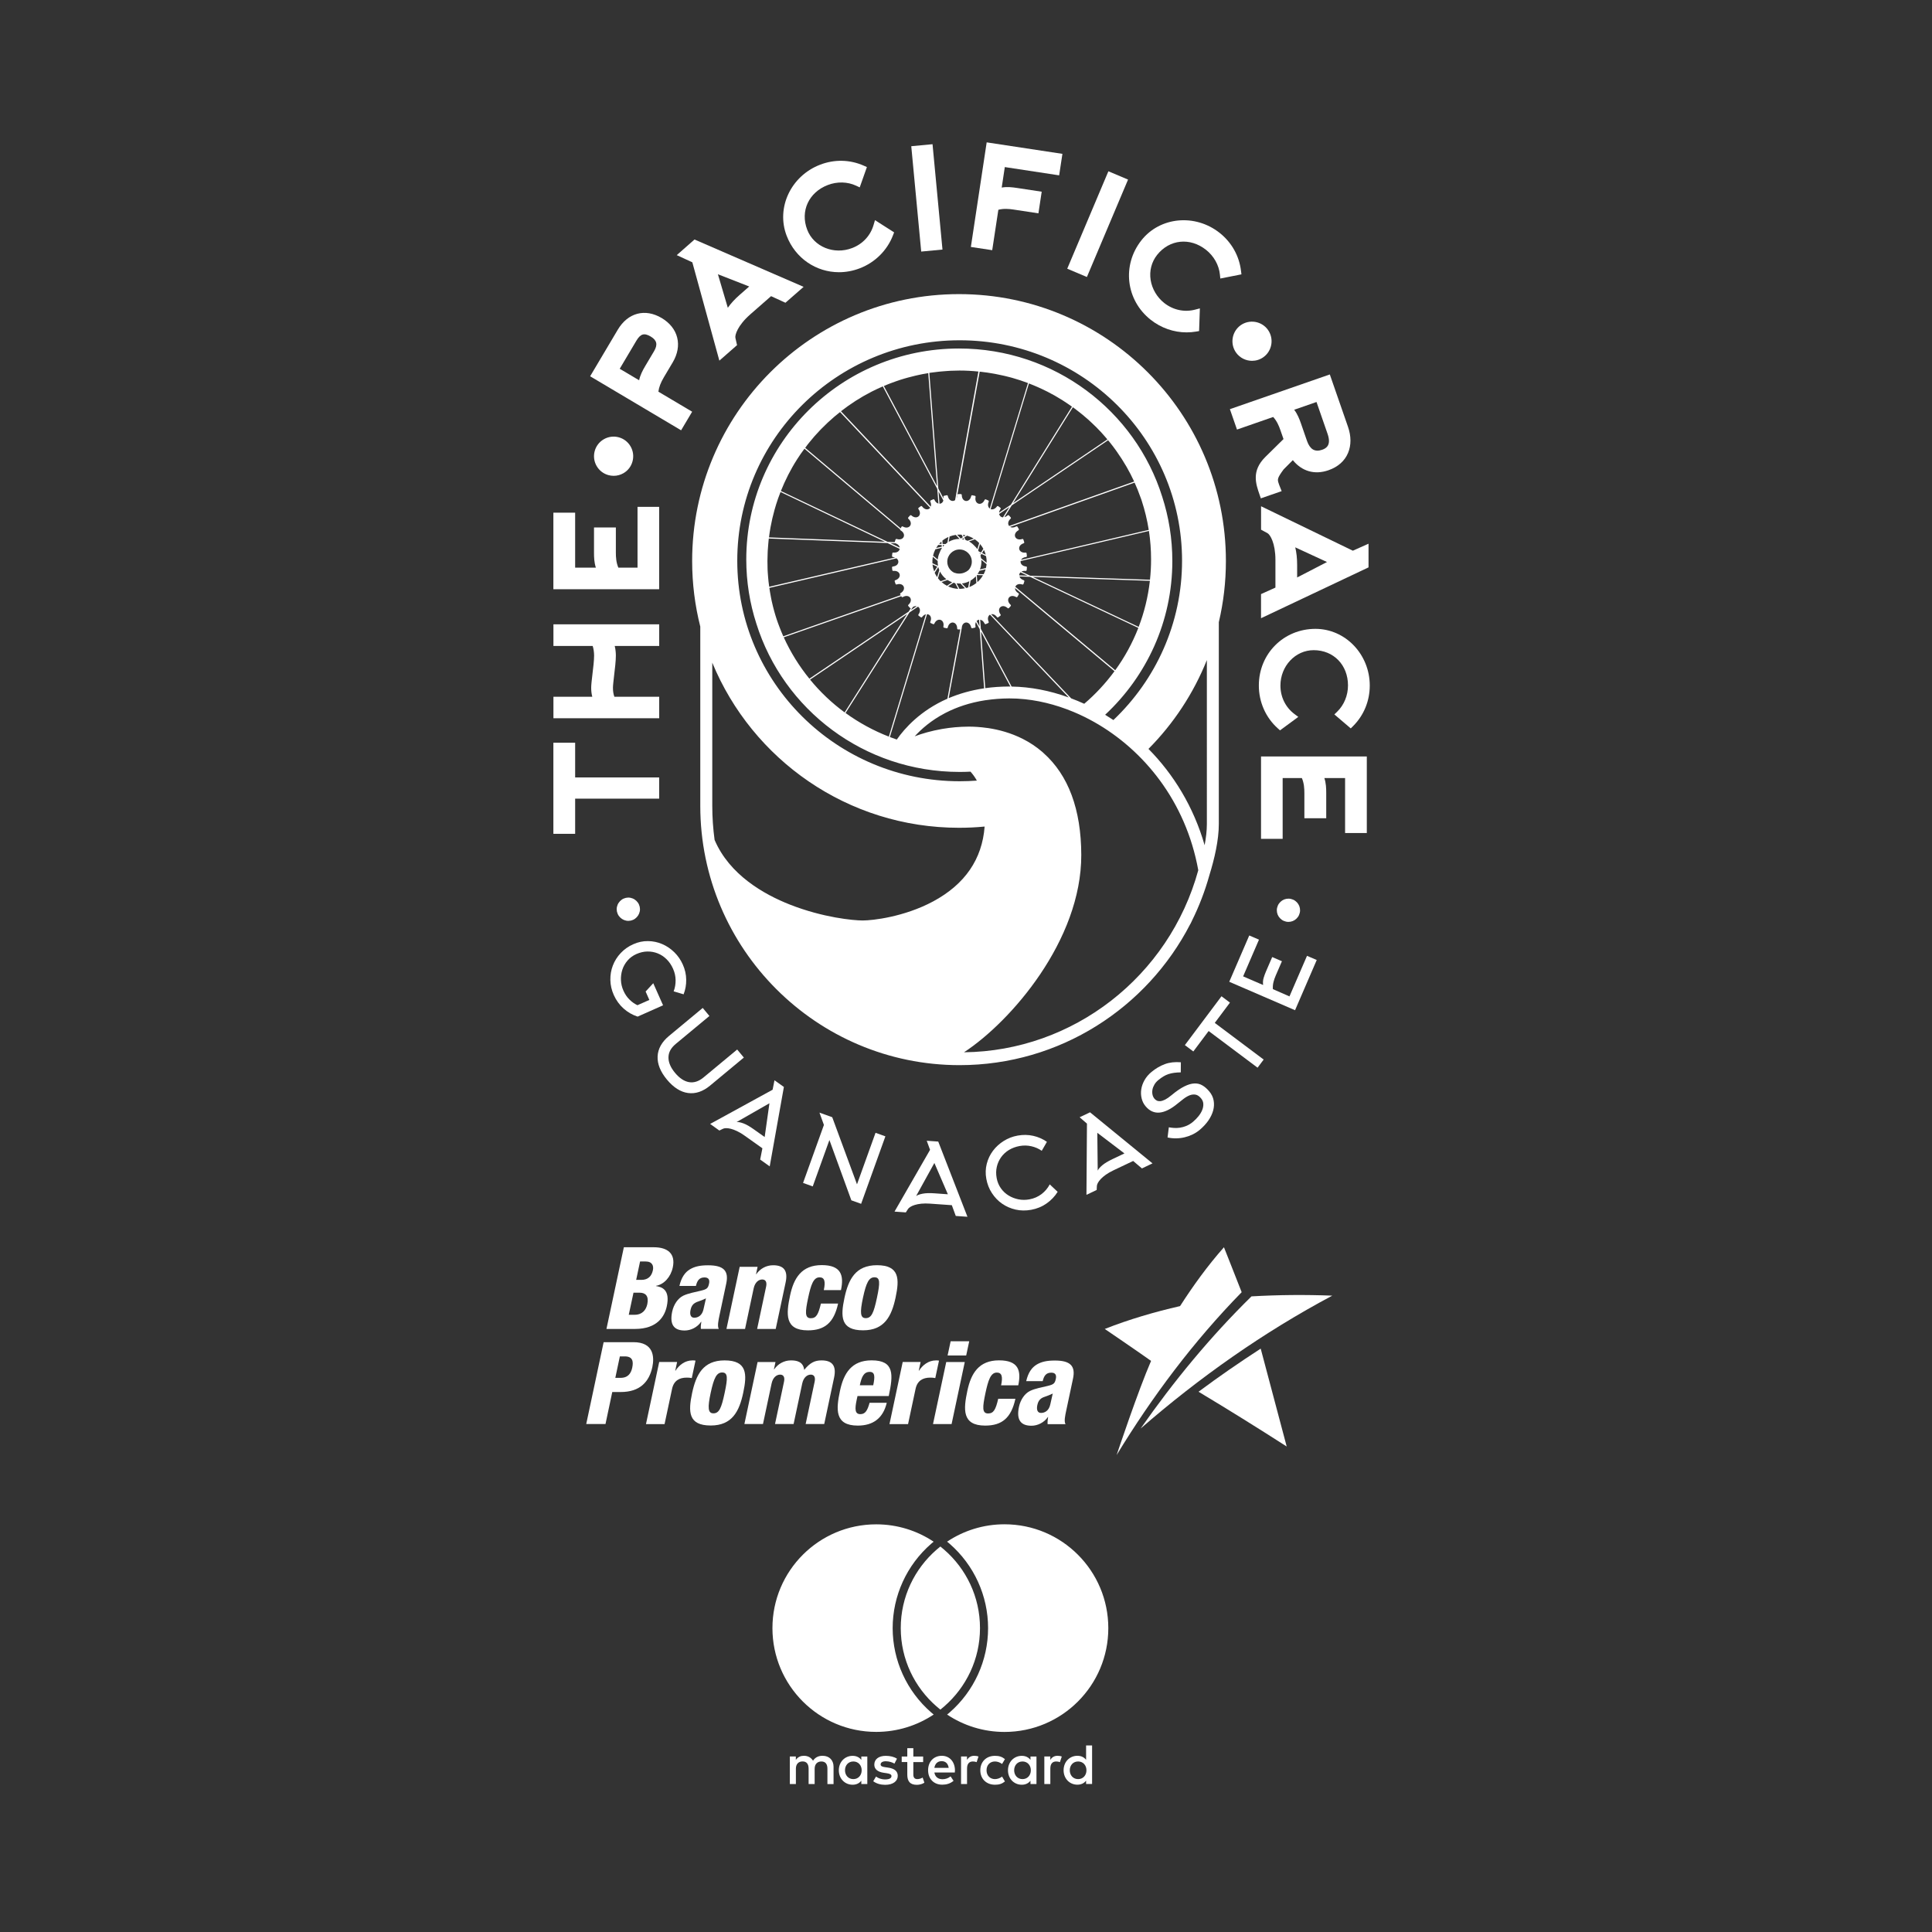 <?xml version="1.0" encoding="utf-8"?>
<!-- Generator: Adobe Illustrator 24.2.3, SVG Export Plug-In . SVG Version: 6.00 Build 0)  -->
<svg version="1.1" id="Layer_1" xmlns="http://www.w3.org/2000/svg" xmlns:xlink="http://www.w3.org/1999/xlink" x="0px" y="0px"
	 viewBox="0 0 425.2 425.2" style="enable-background:new 0 0 425.2 425.2;" xml:space="preserve">
<rect x="0" y="0" width="425.2" height="425.2" fill="#333333" stroke="none"/>
<style type="text/css">
	.st0{fill:#FFFFFF;}
</style>
<g>
	<polygon class="st0" points="126.58,163.46 121.79,163.46 121.79,183.51 126.58,183.51 126.58,175.77 145.07,175.77 145.07,171.1 
		126.58,171.1 	"/>
	<path class="st0" d="M121.79,142.16h8.65c0.2,0.63,0.31,1.39,0.31,2.14c0,1.05-0.19,2.69-0.37,4.14c-0.15,1.24-0.27,2.31-0.27,2.93
		c0,0.71,0.08,1.37,0.24,1.97h-8.55v4.73h23.28v-4.73h-9.87c-0.21-0.57-0.31-1.22-0.31-1.97c0-0.52,0.13-1.6,0.26-2.74
		c0.18-1.49,0.38-3.18,0.38-4.33c0-0.48-0.04-1.28-0.25-2.14h9.79v-4.76h-23.28V142.16z"/>
	<path class="st0" d="M140.32,124.93h-4.23c-0.48-1.12-0.55-2.29-0.55-3.31v-5.53h-4.81v5.53c0,1.07,0.04,2.18,0.41,3.31h-4.56
		v-12.1h-4.79v16.85h23.28v-18.13h-4.76V124.93z"/>
	<path class="st0" d="M135.06,104.72c0.74,0,1.48-0.19,2.14-0.57c1-0.57,1.71-1.5,2.01-2.62c0.62-2.3-0.74-4.67-3.04-5.29
		c-2.29-0.62-4.67,0.74-5.29,3.04c-0.62,2.3,0.74,4.67,3.04,5.29C134.29,104.67,134.68,104.72,135.06,104.72z"/>
	<path class="st0" d="M146.1,83.04l1.96-3.3c1.07-1.81,1.41-3.68,0.98-5.43c-0.43-1.75-1.62-3.25-3.42-4.32
		c-3.65-2.17-7.44-1.16-9.65,2.56l-6.09,10.26l20.02,11.89l2.43-4.09l-7.43-4.41C145.02,85.23,145.41,84.21,146.1,83.04z
		 M136.39,81.16l3.66-6.17c0.91-1.53,1.73-1.77,3.15-0.93c1.38,0.82,1.6,1.79,0.74,3.24l-1.96,3.3c-0.55,0.93-1.08,1.94-1.32,3.09
		L136.39,81.16z"/>
	<path class="st0" d="M148.94,56.15l3.43,1.58l5.95,21.64l3.89-3.41l-0.36-1.59c-0.14-0.63,0.48-2.73,3.27-5.18l4.58-4.01l3.16,1.45
		l4-3.5l-24.01-10.42L148.94,56.15z M164.89,63.05l-2.04,1.79c-1.15,1-2.05,1.99-2.67,2.9l-2.18-7.38L164.89,63.05z"/>
	<path class="st0" d="M192.27,49.47c-0.67,2.36-2.39,4.23-4.73,5.12c-4.01,1.54-8.45-0.27-9.89-4.04c-1.57-4.08,0.34-8.22,4.53-9.83
		c2.06-0.79,4.34-0.74,6.24,0.15l0.79,0.37l1.58-4.47l-0.67-0.3c-3.05-1.36-6.47-1.44-9.63-0.22c-6.43,2.47-9.73,9.49-7.36,15.64
		c1.92,5,6.53,8.02,11.52,8.02c1.51,0,3.06-0.28,4.57-0.86c3.39-1.3,6.06-3.97,7.33-7.31l0.23-0.6l-4.21-2.69L192.27,49.47z"/>
	
		<rect x="201.56" y="31.82" transform="matrix(0.996 -0.094 0.094 0.996 -3.191 19.433)" class="st0" width="4.7" height="23.28"/>
	<path class="st0" d="M213.67,54.35l4.7,0.71l1.35-8.89c1.18-0.31,2.35-0.2,3.35-0.05l5.47,0.83l0.72-4.76l-5.47-0.83
		c-1.01-0.15-2.15-0.29-3.33-0.08l0.68-4.51l11.96,1.82l0.72-4.73l-16.67-2.53L213.67,54.35z"/>
	
		<rect x="229.83" y="46.85" transform="matrix(0.389 -0.921 0.921 0.389 102.328 252.584)" class="st0" width="23.28" height="4.7"/>
	<path class="st0" d="M273.13,59.65c-0.39-3.32-2.06-6.3-4.71-8.4c-5.4-4.27-13.12-3.54-17.21,1.63c-4.33,5.48-3.44,13.16,2.04,17.5
		c2.28,1.8,5.07,2.77,7.9,2.77c0.71,0,1.42-0.06,2.12-0.18l0.63-0.11l0.17-4.99l-1.03,0.27c-2.37,0.63-4.86,0.09-6.82-1.46
		c-1.58-1.25-2.66-3.08-2.98-5.03c-0.32-2.01,0.18-3.98,1.42-5.55c2.72-3.43,7.25-3.9,10.77-1.11c1.73,1.37,2.84,3.36,3.05,5.44
		l0.09,0.87l4.65-0.92L273.13,59.65z"/>
	<path class="st0" d="M272.04,77.61c0.84,1.17,2.17,1.8,3.51,1.8c0.87,0,1.75-0.26,2.5-0.8c1.93-1.38,2.38-4.08,1-6.02
		c-1.38-1.93-4.08-2.38-6.02-1C271.11,72.98,270.66,75.67,272.04,77.61z"/>
	<path class="st0" d="M277.23,108.93l0.26,0.75l4.58-1.59l-0.55-1.39l-0.1-0.3c-0.31-0.89-0.33-1.18,1.09-3.1l2.02-2.03
		c2,2.47,4.81,3.28,7.85,2.22c2.08-0.72,3.57-2.04,4.31-3.82c0.7-1.69,0.7-3.67-0.02-5.74l-4-11.52l-21.99,7.64l1.56,4.49l7.97-2.77
		c0.82,0.9,1.27,1.98,1.6,2.94l0.67,1.92l-4.03,3.97C275.4,103.66,276.37,106.46,277.23,108.93z M289.74,88.47l2.44,7.03
		c0.85,2.46-0.27,3.16-1.18,3.48c-0.83,0.29-1.5,0.26-2.06-0.07c-0.53-0.32-0.97-0.96-1.28-1.84l-1.35-3.9
		c-0.34-0.97-0.75-2.03-1.48-2.99L289.74,88.47z"/>
	<path class="st0" d="M277.53,116.57l1.43,0.78c0.57,0.31,1.74,2.16,1.74,5.88v6.09l-3.17,1.43v5.31l23.66-11.19v-5.21l-3.45,1.54
		l-20.2-9.78V116.57z M285.48,127.09v-2.71c0-1.52-0.15-2.85-0.42-3.92l6.99,3.23L285.48,127.09z"/>
	<path class="st0" d="M281.23,160.31l0.48,0.43l4.02-2.96l-0.85-0.64c-1.96-1.47-3.08-3.75-3.08-6.26c0-4.29,3.28-7.79,7.32-7.79
		c4.38,0,7.55,3.26,7.55,7.76c0,2.21-0.87,4.31-2.37,5.77l-0.63,0.61l3.61,3.08l0.52-0.52c2.36-2.36,3.66-5.53,3.66-8.91
		c0-6.88-5.37-12.48-11.96-12.48c-6.98,0-12.45,5.47-12.45,12.45C277.04,154.49,278.56,157.93,281.23,160.31z"/>
	<path class="st0" d="M277.53,184.62h4.76v-13.38h4.23c0.48,1.12,0.55,2.29,0.55,3.31v5.53h4.81v-5.53c0-1.07-0.04-2.18-0.41-3.31
		h4.56v12.1h4.78v-16.85h-23.28V184.62z"/>
</g>
<path class="st0" d="M211.06,64.73c-32.44,0-58.73,26.3-58.73,58.73c0,4.98,0.62,9.82,1.79,14.44v39.46
	c0,31.46,25.6,57.06,57.06,57.06c22.1,0,41.3-12.63,50.78-31.05c0.03-0.05,0.07-0.09,0.09-0.14c0.03-0.06,0.13-0.28,0.29-0.62
	c1.57-3.17,2.85-6.5,3.82-9.97c1.14-3.68,2.08-7.77,2.08-11.27v-4.01v-40.42c1.02-4.33,1.56-8.84,1.56-13.48
	C269.8,91.02,243.5,64.73,211.06,64.73z M211.2,74.89c27.04,0,48.95,21.72,48.95,48.52c0,13.78-5.8,26.22-15.11,35.06
	c-0.6-0.4-1.21-0.79-1.82-1.16c9.1-8.47,14.79-20.5,14.79-33.84c0-4.93-0.78-9.67-2.22-14.13c-5.92-18.91-23.71-32.64-44.73-32.64
	c-25.86,0-46.82,20.78-46.82,46.42c0,4.93,0.78,9.67,2.22,14.13c5.92,18.91,23.71,32.64,44.73,32.64c0.81,0,1.61-0.02,2.4-0.06
	c0.53,0.59,1,1.24,1.4,1.97c-1.25,0.09-2.51,0.14-3.78,0.14c-27.04,0-48.95-21.72-48.95-48.52
	C162.25,96.61,184.17,74.89,211.2,74.89z M170.98,136.43c0-0.01,0-0.01-0.01-0.02c-0.11-0.32-0.21-0.65-0.31-0.98
	c-0.09-0.29-0.17-0.57-0.25-0.86c-0.1-0.36-0.2-0.73-0.29-1.09c-0.1-0.41-0.2-0.83-0.29-1.24c-0.05-0.23-0.1-0.47-0.14-0.7
	c-0.08-0.42-0.16-0.85-0.23-1.28c-0.04-0.25-0.08-0.5-0.12-0.75l0,0c-0.01-0.04-0.01-0.08-0.02-0.12l27.99-6.51
	c0.74,0.55,0.48,1.67-0.81,1.8c-0.11,0.01-0.19,0.11-0.18,0.22l0.06,0.57c0.01,0.11,0.11,0.19,0.22,0.18
	c1.62-0.17,1.98,1.55,0.44,2.05c-0.11,0.03-0.17,0.15-0.13,0.26l0.18,0.54c0.03,0.11,0.15,0.17,0.26,0.13
	c1.55-0.5,2.26,1.1,0.85,1.91c-0.1,0.06-0.13,0.18-0.07,0.28l0.1,0.17l-25.84,9.05c-0.31-0.7-0.6-1.41-0.87-2.13
	c-0.1-0.26-0.2-0.51-0.29-0.77C171.14,136.91,171.06,136.67,170.98,136.43z M224.22,116.43l-0.29-0.5c-0.06-0.1-0.18-0.13-0.28-0.07
	c-0.54,0.31-1.02,0.29-1.35,0.1l27.4-9.74c0.02,0.04,0.04,0.08,0.05,0.11l0,0c0.03,0.07,0.07,0.15,0.1,0.22l0,0
	c0,0.01,0.01,0.02,0.01,0.03c0.17,0.39,0.34,0.77,0.5,1.16c0.03,0.07,0.06,0.14,0.08,0.21c0.26,0.65,0.51,1.31,0.74,1.97
	c0.03,0.09,0.06,0.18,0.09,0.28c0.68,2.07,1.2,4.21,1.55,6.42l-28.11,6.6c0.17-0.31,0.54-0.57,1.11-0.63
	c0.11-0.01,0.19-0.11,0.18-0.22l-0.06-0.57c-0.01-0.11-0.11-0.19-0.22-0.18c-1.62,0.17-1.98-1.55-0.44-2.05
	c0.11-0.03,0.17-0.15,0.13-0.26l-0.18-0.55c-0.03-0.11-0.15-0.17-0.26-0.13c-1.55,0.5-2.26-1.1-0.85-1.91
	C224.24,116.65,224.27,116.53,224.22,116.43z M222.44,113.87l-0.38-0.43c-0.08-0.08-0.2-0.09-0.29-0.02
	c-0.24,0.22-0.49,0.34-0.72,0.4l1.61-2.59l21.21-14.34c0.08,0.09,0.15,0.18,0.23,0.27l0,0c0.04,0.05,0.08,0.11,0.13,0.16
	c0.46,0.57,0.91,1.16,1.34,1.76c0.09,0.12,0.18,0.24,0.26,0.37c0.71,1.01,1.38,2.04,2,3.11c0.05,0.08,0.09,0.16,0.14,0.24
	c0.59,1.03,1.14,2.09,1.64,3.18l-27.51,9.78c-0.33-0.38-0.31-1.04,0.32-1.61C222.5,114.09,222.51,113.96,222.44,113.87z
	 M220.16,111.75l-0.46-0.34c-0.09-0.07-0.22-0.05-0.29,0.05c-0.43,0.59-0.97,0.74-1.38,0.59l8.42-27.66
	c1.32,0.51,2.61,1.08,3.86,1.71c0.06,0.03,0.11,0.06,0.17,0.08c1.12,0.57,2.2,1.18,3.26,1.85c0.13,0.08,0.27,0.17,0.4,0.26
	c0.6,0.39,1.2,0.79,1.78,1.21l-13.45,21.58l-2.59,1.75c0.02-0.25,0.12-0.52,0.32-0.8C220.27,111.94,220.25,111.81,220.16,111.75z
	 M217.49,110.14l-0.52-0.23c-0.1-0.05-0.22,0-0.27,0.1c-0.66,1.49-2.33,0.94-1.99-0.65c0.02-0.11-0.05-0.22-0.16-0.24l-0.56-0.12
	c-0.11-0.02-0.22,0.05-0.24,0.16c-0.34,1.59-2.08,1.41-2.08-0.22c0-0.11-0.09-0.2-0.2-0.2h-0.57c-0.11,0-0.2,0.09-0.2,0.2
	c0,0.29-0.06,0.54-0.15,0.74l5.06-27.88c0.06,0.01,0.12,0.01,0.18,0.01v0c0.5,0.05,1,0.12,1.49,0.19c0.31,0.04,0.62,0.09,0.93,0.15
	c0.27,0.05,0.55,0.09,0.82,0.14c0.56,0.1,1.12,0.22,1.67,0.35c0.2,0.05,0.41,0.09,0.61,0.14c0.37,0.09,0.73,0.19,1.1,0.28
	c0.15,0.04,0.29,0.08,0.44,0.12c1.15,0.33,2.28,0.7,3.39,1.12l-8.41,27.62c-0.36-0.27-0.53-0.82-0.22-1.52
	C217.64,110.3,217.6,110.18,217.49,110.14z M215.58,137.88l-0.64-1.2c0.14-0.16,0.33-0.26,0.53-0.29L215.58,137.88z M211.16,129.6
	l-0.65-1.22c0.22,0.03,0.44,0.05,0.66,0.05c0.07,0,0.13-0.01,0.2-0.01l1,1.05c-0.19,0.04-0.38,0.07-0.57,0.09
	C211.58,129.59,211.37,129.6,211.16,129.6z M204.75,110.4c0.19,0.43,0.2,0.81,0.09,1.1l-19.76-20.99c1.01-0.79,2.06-1.53,3.14-2.23
	c0.03-0.02,0.06-0.04,0.09-0.06c1.09-0.7,2.22-1.35,3.38-1.95c0.08-0.04,0.16-0.08,0.23-0.12c0.78-0.39,1.57-0.76,2.37-1.11
	l11.99,22.56l0.25,3.23c-0.33-0.08-0.66-0.35-0.88-0.84c-0.05-0.1-0.17-0.15-0.27-0.1l-0.52,0.23
	C204.75,110.18,204.7,110.3,204.75,110.4z M197.09,119.57c0.58,0.2,0.88,0.58,0.94,0.95l-2.09-1L197.09,119.57z M197.35,118.62
	c-0.11-0.03-0.22,0.02-0.26,0.13l-0.18,0.54c0,0.01,0,0.02,0,0.03l-1.54-0.06l-23.51-11.2c0.47-1.18,0.99-2.33,1.56-3.45
	c0,0,0,0,0-0.01c0.61-1.19,1.27-2.36,1.99-3.48c0.01-0.02,0.02-0.03,0.03-0.05c0.51-0.8,1.05-1.57,1.61-2.32l21.05,17.75
	c-0.01,0.08,0.01,0.17,0.08,0.21C199.61,117.52,198.9,119.12,197.35,118.62z M194.77,119.24l-25.53-0.97
	c0.09-0.72,0.2-1.43,0.32-2.13c0.02-0.09,0.03-0.17,0.05-0.26c0.22-1.21,0.5-2.41,0.83-3.59c0.03-0.1,0.06-0.19,0.08-0.29
	c0.21-0.73,0.43-1.45,0.68-2.16c0.02-0.05,0.03-0.1,0.05-0.15c0.17-0.48,0.34-0.95,0.53-1.41L194.77,119.24z M200.92,133.58
	c0.29-0.17,0.58-0.21,0.82-0.16l-1.26,0.85L200.92,133.58z M199.91,133.38l0.38,0.43c0.04,0.05,0.1,0.06,0.16,0.06l-0.47,0.74
	l-21.85,14.76c-2.25-2.77-4.15-5.83-5.64-9.11l25.86-9.05l0.07,0.12c0.06,0.1,0.18,0.13,0.28,0.07c1.41-0.81,2.44,0.6,1.23,1.7
	C199.84,133.17,199.83,133.3,199.91,133.38z M199.65,135.13l-13.76,21.66c-2.83-2.08-5.39-4.51-7.61-7.22L199.65,135.13z
	 M200.16,134.79l1.87-1.27c0.47,0.28,0.64,0.97,0.11,1.71c-0.07,0.09-0.05,0.22,0.05,0.28l0.46,0.34c0.09,0.07,0.22,0.05,0.29-0.05
	c0.26-0.35,0.55-0.54,0.84-0.61l-8.16,26.93c-3.41-1.33-6.61-3.08-9.53-5.2L200.16,134.79z M202.93,111.45
	c-0.07-0.09-0.19-0.11-0.29-0.04l-0.46,0.34c-0.09,0.07-0.11,0.19-0.05,0.28c0.96,1.32-0.35,2.49-1.56,1.4
	c-0.08-0.07-0.21-0.07-0.29,0.02l-0.38,0.43c-0.08,0.08-0.07,0.21,0.02,0.29c1.21,1.09,0.18,2.51-1.23,1.7
	c-0.1-0.06-0.22-0.02-0.28,0.07l-0.19,0.34l-21.01-17.72c0.18-0.24,0.35-0.49,0.54-0.73c0.12-0.15,0.24-0.3,0.36-0.45
	c0.75-0.94,1.54-1.84,2.37-2.7c0.1-0.11,0.2-0.21,0.31-0.32c0.89-0.92,1.83-1.79,2.8-2.62c0.05-0.04,0.09-0.08,0.14-0.12
	c0.38-0.32,0.76-0.63,1.15-0.93l19.84,21.07C204.35,112.24,203.53,112.28,202.93,111.45z M216.55,121.04
	c0.16,0.33,0.29,0.68,0.39,1.05l-0.8-0.38L216.55,121.04z M215.91,121.6l-0.49-0.23c-0.05-0.09-0.1-0.17-0.15-0.25l0.42-1.39
	c0.28,0.32,0.53,0.67,0.73,1.05L215.91,121.6z M215.79,121.81l-0.1,0.16c-0.03-0.09-0.06-0.17-0.1-0.26L215.79,121.81z
	 M215.1,120.85c-0.2-0.28-0.43-0.54-0.68-0.77c-0.34-0.36-0.73-0.68-1.17-0.92l1.3-0.46c0.34,0.24,0.66,0.51,0.95,0.81L215.1,120.85
	z M211.09,126.24c-0.4,0-0.77-0.08-1.12-0.21c-0.88-0.44-1.49-1.35-1.49-2.4c0-1.49,1.21-2.7,2.7-2.7c1.49,0,2.7,1.21,2.7,2.7
	c0,0.72-0.29,1.38-0.75,1.86C212.57,125.95,211.87,126.24,211.09,126.24z M206.56,108.16l1.06,2c-0.13,0.45-0.47,0.7-0.85,0.71
	L206.56,108.16z M207.46,119.72l-0.06-0.73c0.4-0.33,0.85-0.6,1.33-0.82l-0.22,1.23c-0.15,0.1-0.28,0.22-0.42,0.34L207.46,119.72z
	 M207.83,119.98c-0.08,0.08-0.14,0.17-0.21,0.25l-0.11,0.03l-0.02-0.29L207.83,119.98z M207.18,119.19l0.04,0.52l-0.54-0.02
	C206.84,119.52,207,119.35,207.18,119.19z M207.24,119.96l0.03,0.35l-1.24,0.29c0.14-0.23,0.29-0.46,0.45-0.67L207.24,119.96z
	 M207.28,120.55l0.01,0.08c-0.21,0.32-0.38,0.67-0.51,1.04c-0.21,0.46-0.35,0.96-0.4,1.49l-1.03-0.87c0.11-0.49,0.29-0.96,0.51-1.4
	L207.28,120.55z M211.68,118.67l0.35-0.23l0.17,0.33C212.03,118.72,211.85,118.69,211.68,118.67z M212.96,119.02
	c-0.14-0.06-0.29-0.11-0.44-0.16l-0.3-0.56l0.6-0.41c0.52,0.15,1.01,0.37,1.47,0.65L212.96,119.02z M212.11,118.08l-0.2-0.38
	c0.2,0.03,0.4,0.06,0.6,0.11L212.11,118.08z M211.91,118.22l-0.46,0.31l-0.8-0.85c0.33-0.03,0.65-0.03,0.97-0.01L211.91,118.22z
	 M211.2,118.62c-0.04,0-0.07-0.01-0.11-0.01c-0.84,0-1.62,0.24-2.3,0.64l0.21-1.18c0.43-0.17,0.88-0.28,1.35-0.35L211.2,118.62z
	 M210.2,110.07c-0.54,0.41-1.38,0.14-1.61-0.92c-0.02-0.11-0.13-0.18-0.24-0.16l-0.56,0.12c-0.11,0.02-0.18,0.13-0.16,0.24
	c0.03,0.13,0.04,0.26,0.04,0.38l-1.16-2.19l-1.98-25.47c0.03,0,0.06-0.01,0.09-0.02v0c0,0,0.01,0,0.01,0
	c0.2-0.03,0.41-0.05,0.61-0.08c0.43-0.06,0.87-0.12,1.31-0.16c0.24-0.03,0.49-0.05,0.73-0.07c0.43-0.04,0.87-0.07,1.3-0.1
	c0.21-0.01,0.43-0.03,0.64-0.04c0.65-0.03,1.3-0.05,1.95-0.05c1.41,0,2.79,0.08,4.16,0.22L210.2,110.07z M206.23,107.01
	l-11.71-22.05c0.26-0.11,0.52-0.23,0.79-0.34c0.24-0.1,0.48-0.19,0.72-0.28c0.42-0.16,0.84-0.31,1.26-0.46
	c0.3-0.1,0.59-0.2,0.89-0.3c0.3-0.1,0.61-0.19,0.92-0.28c0.25-0.07,0.5-0.14,0.75-0.21c0.51-0.14,1.02-0.27,1.53-0.39
	c0.22-0.05,0.44-0.1,0.66-0.15c0.34-0.08,0.69-0.15,1.04-0.22c0.08-0.02,0.17-0.03,0.25-0.04c0.32-0.06,0.64-0.12,0.96-0.17
	L206.23,107.01z M205.3,122.55l1.07,0.91c0,0.06-0.01,0.11-0.01,0.17c0,0.28,0.03,0.56,0.08,0.82l-0.04,0.06l-1.19-0.56
	C205.19,123.47,205.21,123.01,205.3,122.55z M206.27,124.72l-0.67,1.05c-0.18-0.48-0.31-0.99-0.37-1.52c0-0.01,0-0.02,0-0.02
	L206.27,124.72z M206.49,124.83l0.03,0.02c0.05,0.21,0.12,0.41,0.2,0.6l-0.47,1.57c-0.21-0.3-0.39-0.62-0.54-0.96L206.49,124.83z
	 M206.87,125.78c0.34,0.67,0.82,1.25,1.41,1.69l-1.27,0.45c-0.21-0.21-0.4-0.43-0.58-0.66L206.87,125.78z M208.53,127.64
	c0.32,0.21,0.66,0.38,1.02,0.51l-1.14,0.77c-0.43-0.22-0.82-0.5-1.18-0.82L208.53,127.64z M209.84,128.25
	c0.13,0.04,0.25,0.07,0.38,0.1l0.67,1.25c-0.79-0.04-1.54-0.23-2.23-0.55L209.84,128.25z M211.69,128.41
	c0.59-0.06,1.14-0.23,1.64-0.49l-0.25,1.37c-0.14,0.05-0.29,0.09-0.43,0.12L211.69,128.41z M213.61,127.77
	c0.43-0.26,0.82-0.58,1.16-0.95l0.11,1.49c-0.46,0.36-0.97,0.66-1.53,0.88L213.61,127.77z M215.1,128.12l-0.12-1.56l1.36,0.04
	C216.02,127.18,215.6,127.69,215.1,128.12z M215.16,126.33c0.15-0.23,0.28-0.47,0.4-0.72l1.36-0.32c-0.11,0.38-0.25,0.74-0.43,1.08
	L215.16,126.33z M215.67,125.33c0.2-0.53,0.32-1.1,0.32-1.7c0-0.14-0.01-0.29-0.02-0.43l1.16,0.97c-0.03,0.29-0.08,0.57-0.15,0.85
	L215.67,125.33z M215.91,122.85c-0.03-0.2-0.07-0.39-0.13-0.58l0.22-0.36l1.01,0.48c0.04,0.2,0.08,0.41,0.1,0.61
	c0.03,0.29,0.03,0.58,0.02,0.86L215.91,122.85z M236.12,89.63c0.08,0.06,0.16,0.11,0.23,0.16l0,0c0,0,0,0,0,0
	c0.15,0.11,0.3,0.23,0.46,0.35c0.32,0.24,0.63,0.48,0.94,0.73c0.17,0.14,0.35,0.28,0.52,0.42c0.4,0.33,0.79,0.67,1.18,1.01
	c0.16,0.15,0.33,0.3,0.49,0.45c0.27,0.25,0.53,0.49,0.79,0.75c0.17,0.17,0.35,0.33,0.52,0.5c0.35,0.35,0.69,0.71,1.03,1.07
	c0.18,0.19,0.35,0.39,0.53,0.59c0.21,0.23,0.42,0.47,0.62,0.71c0.09,0.11,0.19,0.22,0.28,0.34l-20.74,14.02L236.12,89.63z
	 M222.16,111.58l-1.42,2.28c-0.44-0.02-0.77-0.32-0.85-0.74L222.16,111.58z M226.74,126.71l-1.93-0.91
	c0.23-0.13,0.54-0.19,0.92-0.15c0.11,0.01,0.21-0.07,0.22-0.18l0.06-0.57c0.01-0.11-0.07-0.21-0.18-0.22
	c-0.9-0.09-1.3-0.67-1.21-1.2l28.24-6.63c0.31,2.04,0.47,4.13,0.47,6.26c0,1.51-0.08,3.01-0.24,4.48L226.74,126.71z M253.07,127.83
	c-0.4,3.53-1.24,6.93-2.47,10.14l-23.31-11L253.07,127.83z M226.13,126.69l-1.82-0.06c-0.01-0.25,0.09-0.48,0.28-0.67L226.13,126.69
	z M225,128.64c0.11,0.03,0.22-0.02,0.26-0.13l0.18-0.55c0.03-0.11-0.02-0.22-0.13-0.26c-0.53-0.17-0.84-0.49-0.94-0.83l2.33,0.08
	l23.83,11.24c-1.3,3.33-3.01,6.46-5.09,9.32l-21.98-18.37C223.62,128.68,224.2,128.38,225,128.64z M168.9,123.46
	C168.9,123.46,168.9,123.46,168.9,123.46C168.9,123.46,168.9,123.46,168.9,123.46c0-0.63,0.02-1.26,0.05-1.88
	c0.01-0.14,0.01-0.28,0.02-0.42c0.03-0.51,0.07-1.02,0.12-1.53c0.02-0.26,0.05-0.51,0.07-0.76c0,0,0-0.01,0-0.01l0,0
	c0.01-0.11,0.03-0.23,0.04-0.34l26.11,0.99l2.7,1.29c-0.08,0.49-0.58,0.9-1.41,0.81c-0.11-0.01-0.21,0.07-0.22,0.18l-0.06,0.57
	c-0.01,0.11,0.07,0.21,0.18,0.22c0.19,0.02,0.35,0.06,0.49,0.12l-27.7,6.44c-0.05-0.38-0.1-0.76-0.15-1.14
	c-0.03-0.28-0.05-0.56-0.08-0.84c-0.03-0.37-0.06-0.75-0.09-1.13c-0.01-0.23-0.03-0.46-0.04-0.7
	C168.92,124.72,168.9,124.09,168.9,123.46C168.9,123.46,168.9,123.46,168.9,123.46z M195.84,162.21l8.19-27.04
	c0.66,0.02,1.14,0.72,0.71,1.69c-0.05,0.1,0,0.22,0.1,0.27l0.52,0.23c0.1,0.05,0.22,0,0.27-0.1c0.66-1.49,2.33-0.94,1.99,0.65
	c-0.02,0.11,0.05,0.22,0.16,0.24l0.56,0.12c0.11,0.02,0.22-0.05,0.24-0.16c0.34-1.59,2.08-1.41,2.08,0.22c0,0.11,0.09,0.2,0.2,0.2
	h0.48l-2.83,15.24c-5.97,2.62-9.44,6.56-11.14,8.99C196.87,162.59,196.35,162.41,195.84,162.21z M211.63,138.39
	c0.01-0.02,0.03-0.04,0.03-0.07c0-0.05,0.01-0.09,0.01-0.14c0.01-0.16,0.04-0.31,0.08-0.44c0.36-1.06,1.7-1.01,1.99,0.36
	c0.02,0.11,0.13,0.18,0.24,0.16l0.56-0.12c0.11-0.02,0.18-0.13,0.16-0.24c-0.09-0.4-0.04-0.74,0.08-0.99l0.84,1.57l0.97,13.01
	c-2.97,0.44-5.56,1.21-7.8,2.16L211.63,138.39z M215.91,139.01l6.46,12.09c-0.06,0-0.13-0.01-0.19-0.01c-0.03,0-0.06,0-0.09,0
	c-1.87,0.01-3.62,0.13-5.25,0.36L215.91,139.01z M215.87,138.41l-0.15-2.02c0.36,0.05,0.74,0.32,0.98,0.86
	c0.05,0.1,0.17,0.15,0.27,0.1l0.52-0.23c0.1-0.05,0.15-0.17,0.1-0.27c-0.33-0.74-0.12-1.33,0.29-1.57l17.33,18.22
	c-4.19-1.52-8.46-2.34-12.57-2.4L215.87,138.41z M218.13,135.19c0.39-0.09,0.88,0.07,1.28,0.62c0.07,0.09,0.19,0.11,0.29,0.04
	l0.46-0.34c0.09-0.07,0.11-0.19,0.04-0.28c-0.96-1.32,0.35-2.49,1.56-1.4c0.08,0.08,0.21,0.07,0.29-0.01l0.38-0.43
	c0.08-0.08,0.07-0.21-0.02-0.29c-1.21-1.09-0.18-2.51,1.23-1.69c0.1,0.06,0.22,0.02,0.28-0.07l0.29-0.5
	c0.06-0.1,0.02-0.22-0.07-0.28c-0.55-0.32-0.77-0.75-0.75-1.14l21.89,18.3c-1.94,2.64-4.17,5.05-6.66,7.17
	c-0.95-0.44-1.91-0.83-2.87-1.19L218.13,135.19z M156.76,177.35v-31.51c8.8,21.33,29.8,36.34,54.31,36.34c1.9,0,3.78-0.09,5.63-0.27
	c-0.54,7.18-4.34,12.72-11.34,16.48c-6.38,3.42-13.33,4.19-15.48,4.19c-0.01,0-0.02,0-0.03,0c-2,0-8.69-0.62-15.99-3.49
	c-5.77-2.27-13.32-6.57-16.59-14.24C156.94,182.4,156.76,179.9,156.76,177.35z M212.16,231.59c10.3-6.74,25.86-24.63,25.81-43.46
	c-0.03-10-2.83-17.53-8.32-22.41c-0.08-0.07-0.16-0.16-0.25-0.23c-1.37-1.18-2.82-2.12-4.28-2.86c-2.64-1.34-5.31-2.04-7.63-2.39
	c-0.08-0.01-0.16-0.02-0.25-0.03c-1.54-0.22-2.91-0.29-4-0.29c-0.02,0-0.05,0-0.07,0c-2.04,0.01-3.91,0.19-5.63,0.48
	c-0.09,0.01-0.17,0.03-0.25,0.04c-2.33,0.41-4.35,1-5.98,1.61c1.5-1.64,3.66-3.52,6.62-5.07c0.09-0.05,0.18-0.09,0.27-0.14
	c2.35-1.2,5.19-2.19,8.59-2.72c0.08-0.01,0.16-0.02,0.24-0.03c1.57-0.23,3.25-0.37,5.06-0.38c0.03,0,0.06,0,0.09,0
	c0.54,0,1.07,0.01,1.62,0.04c0.1,0,0.19,0.02,0.29,0.02c4.03,0.24,8.18,1.24,12.22,2.93c1.53,0.64,3.04,1.38,4.53,2.22
	c10.83,6.12,20.13,17.38,22.88,32.6C257.3,214.93,236.18,231.33,212.16,231.59z M265.61,177.35v4.01c0,1.45-0.19,3.04-0.49,4.66
	c-2.44-8.49-6.86-15.63-12.36-21.2c5.5-5.54,9.9-12.18,12.85-19.55V177.35z"/>
<g>
	<path class="st0" d="M137.75,197.6c0.34-0.07,0.68-0.08,1.01-0.01c0.33,0.07,0.64,0.19,0.91,0.37c0.28,0.18,0.51,0.41,0.71,0.68
		c0.2,0.28,0.33,0.59,0.41,0.93c0.07,0.34,0.08,0.68,0.01,1.01c-0.07,0.33-0.19,0.64-0.37,0.91c-0.18,0.28-0.41,0.51-0.68,0.71
		c-0.27,0.2-0.59,0.33-0.93,0.41c-0.34,0.07-0.68,0.08-1.01,0.01c-0.33-0.07-0.64-0.19-0.91-0.37c-0.28-0.18-0.51-0.41-0.71-0.68
		c-0.2-0.28-0.33-0.59-0.41-0.93c-0.07-0.34-0.08-0.68-0.01-1.01c0.07-0.33,0.19-0.64,0.37-0.91c0.18-0.28,0.41-0.51,0.68-0.71
		C137.1,197.81,137.41,197.68,137.75,197.6z"/>
	<path class="st0" d="M148.26,218.18c0.3-0.78,0.44-1.6,0.43-2.46c-0.01-0.86-0.2-1.7-0.57-2.53c-0.36-0.8-0.82-1.49-1.4-2.06
		c-0.58-0.58-1.23-1.01-1.95-1.3s-1.48-0.43-2.29-0.42c-0.8,0.01-1.61,0.2-2.42,0.56c-0.77,0.34-1.42,0.82-1.94,1.42
		c-0.52,0.6-0.91,1.28-1.15,2.02c-0.24,0.74-0.34,1.51-0.31,2.31c0.03,0.8,0.22,1.58,0.56,2.34c0.33,0.73,0.75,1.37,1.29,1.9
		c0.53,0.54,1.12,0.96,1.78,1.27l2.62-1.16l-0.82-1.85l1.68-1.83l2.16,4.86l-5.6,2.49c-1.14-0.37-2.17-0.96-3.08-1.77
		c-0.91-0.81-1.63-1.8-2.16-2.97c-0.49-1.1-0.74-2.2-0.76-3.32c-0.02-1.12,0.16-2.18,0.55-3.19c0.39-1.01,0.96-1.92,1.73-2.74
		c0.77-0.82,1.69-1.47,2.78-1.95c1.06-0.47,2.13-0.7,3.23-0.68c1.09,0.01,2.13,0.23,3.11,0.65c0.98,0.42,1.87,1.02,2.66,1.79
		c0.79,0.77,1.42,1.68,1.88,2.71c0.49,1.09,0.74,2.21,0.75,3.33c0.02,1.13-0.17,2.2-0.57,3.23L148.26,218.18z"/>
	<path class="st0" d="M146.78,237.6c-1.44-1.74-2.13-3.44-2.05-5.12c0.08-1.67,0.92-3.17,2.51-4.49l7.42-6.16l1.47,1.77l-7.41,6.15
		c-1.05,0.87-1.59,1.85-1.6,2.95c-0.02,1.09,0.46,2.23,1.44,3.41c0.98,1.18,2.01,1.86,3.08,2.05c1.08,0.18,2.14-0.16,3.19-1.03
		l7.41-6.15l1.47,1.77l-7.42,6.16c-1.59,1.32-3.22,1.87-4.88,1.64C149.78,240.33,148.23,239.34,146.78,237.6z"/>
	<path class="st0" d="M170.45,237.75l2.07,1.47l-3.12,17.48l-2.1-1.5l0.49-2.48l-3.91-2.78c-0.59-0.42-1.13-0.75-1.65-0.99
		c-0.51-0.24-0.97-0.42-1.38-0.52c-0.41-0.1-0.77-0.15-1.07-0.14c-0.3,0.01-0.54,0.06-0.7,0.15l-0.76,0.37l-2.03-1.45l13.75-7.53
		L170.45,237.75z M168.29,250.24l1.05-7.43l-7.22,4.13c0.37-0.03,0.87,0.07,1.5,0.3c0.63,0.23,1.39,0.67,2.29,1.31L168.29,250.24z"
		/>
	<path class="st0" d="M180.35,244.87l2.81,1.01l5.45,14.77l4.08-11.34l2.17,0.78l-5.34,14.85l-2.15-0.77l-4.83-13.27l-3.67,10.21
		l-2.13-0.77l4.59-12.76L180.35,244.87z"/>
	<path class="st0" d="M203.96,251.06l2.53,0.18l6.43,16.55l-2.57-0.18l-0.87-2.37l-4.79-0.34c-0.72-0.05-1.36-0.05-1.92,0.01
		c-0.56,0.06-1.05,0.15-1.45,0.28c-0.41,0.13-0.73,0.27-0.99,0.44c-0.25,0.17-0.43,0.33-0.52,0.49l-0.45,0.71l-2.49-0.18l7.82-13.59
		L203.96,251.06z M208.61,262.84l-2.97-6.89l-4.02,7.28c0.3-0.22,0.78-0.39,1.44-0.52c0.66-0.13,1.54-0.16,2.63-0.08L208.61,262.84z
		"/>
	<path class="st0" d="M229.27,253.27c-0.69-0.48-1.45-0.81-2.29-1c-0.84-0.19-1.7-0.21-2.59-0.05c-0.86,0.16-1.64,0.45-2.34,0.87
		c-0.7,0.43-1.27,0.96-1.72,1.59c-0.45,0.63-0.77,1.34-0.95,2.12c-0.18,0.78-0.19,1.61-0.03,2.48c0.15,0.83,0.46,1.57,0.92,2.23
		c0.46,0.65,1.02,1.18,1.69,1.59c0.66,0.41,1.39,0.69,2.17,0.85c0.79,0.16,1.59,0.16,2.41,0.01c1.01-0.18,1.9-0.57,2.67-1.15
		c0.77-0.59,1.38-1.3,1.82-2.15l1.74,1.64c-0.63,1.02-1.45,1.87-2.45,2.57c-1,0.7-2.13,1.16-3.39,1.39
		c-1.18,0.21-2.32,0.2-3.41-0.05c-1.09-0.25-2.08-0.68-2.96-1.29c-0.89-0.61-1.63-1.39-2.25-2.33c-0.62-0.94-1.03-2-1.24-3.16
		c-0.21-1.14-0.17-2.24,0.1-3.3c0.27-1.06,0.73-2.02,1.37-2.87c0.64-0.85,1.43-1.57,2.37-2.16c0.94-0.59,1.96-0.98,3.08-1.18
		c1.18-0.21,2.32-0.19,3.42,0.06c1.1,0.25,2.1,0.69,3,1.32L229.27,253.27z"/>
	<path class="st0" d="M237.61,245.89l2.29-1.09l13.75,11.24l-2.33,1.11l-1.93-1.64l-4.34,2.06c-0.65,0.31-1.2,0.63-1.67,0.96
		c-0.46,0.33-0.84,0.65-1.13,0.96c-0.29,0.31-0.5,0.6-0.64,0.87c-0.14,0.27-0.21,0.5-0.21,0.69l-0.04,0.84l-2.25,1.07l0.11-15.67
		L237.61,245.89z M247.47,253.85l-5.97-4.54l0.09,8.32c0.15-0.34,0.48-0.73,0.99-1.16c0.51-0.44,1.26-0.89,2.26-1.37L247.47,253.85z
		"/>
	<path class="st0" d="M266.14,240.2c0.51,0.61,0.83,1.27,0.96,1.99c0.13,0.72,0.1,1.46-0.1,2.2c-0.2,0.74-0.55,1.48-1.06,2.22
		c-0.51,0.73-1.15,1.42-1.91,2.06c-0.47,0.39-0.98,0.72-1.53,0.99c-0.56,0.27-1.14,0.48-1.75,0.63c-0.61,0.15-1.24,0.23-1.88,0.24
		c-0.64,0.01-1.28-0.05-1.91-0.19l0.28-2.24c0.32,0.06,0.69,0.11,1.11,0.14c0.41,0.03,0.85,0.02,1.32-0.05
		c0.47-0.07,0.94-0.2,1.43-0.4c0.49-0.2,0.97-0.49,1.45-0.89c0.44-0.37,0.85-0.78,1.21-1.23s0.64-0.9,0.82-1.36
		c0.19-0.46,0.27-0.91,0.25-1.36c-0.02-0.45-0.19-0.86-0.51-1.24c-0.39-0.46-0.79-0.73-1.21-0.8c-0.42-0.07-0.84-0.02-1.27,0.14
		c-0.43,0.17-0.87,0.42-1.32,0.76c-0.45,0.34-0.89,0.69-1.33,1.05c-1.46,1.22-2.79,1.88-3.98,2c-1.19,0.11-2.23-0.36-3.1-1.41
		c-0.41-0.49-0.69-1.05-0.85-1.7c-0.16-0.65-0.19-1.31-0.09-1.99c0.1-0.68,0.34-1.36,0.71-2.02c0.37-0.67,0.88-1.27,1.53-1.81
		c0.92-0.77,1.9-1.34,2.94-1.73c1.04-0.39,2.22-0.52,3.54-0.41l-0.02,2.22c-0.54,0.01-1.03,0.04-1.47,0.1
		c-0.44,0.06-0.85,0.15-1.24,0.28c-0.39,0.13-0.76,0.3-1.12,0.52c-0.36,0.22-0.73,0.49-1.13,0.81c-0.35,0.29-0.63,0.61-0.84,0.97
		c-0.21,0.36-0.36,0.73-0.43,1.1c-0.07,0.37-0.07,0.74,0,1.09c0.07,0.35,0.22,0.66,0.43,0.92c0.15,0.18,0.34,0.33,0.55,0.43
		c0.22,0.1,0.48,0.14,0.78,0.11c0.3-0.03,0.65-0.15,1.05-0.35c0.39-0.2,0.85-0.52,1.37-0.95c1.06-0.88,2-1.53,2.83-1.94
		c0.82-0.41,1.56-0.63,2.22-0.65c0.66-0.03,1.25,0.12,1.78,0.44C265.17,239.19,265.67,239.64,266.14,240.2z"/>
	<path class="st0" d="M267.35,225.12l10.76,8.07l-1.34,1.79L266,226.91l-3.37,4.5l-1.86-1.4l8.06-10.75l1.86,1.4L267.35,225.12z"/>
	<path class="st0" d="M283.79,219.29l3.86-8.93l2.14,0.92l-4.77,11.05l-14.48-6.26l4.4-10.19l2.14,0.92l-3.49,8.08l4.4,1.9
		c-0.07-0.55-0.03-1.07,0.11-1.54c0.14-0.48,0.31-0.96,0.52-1.44l1.37-3.17l2.14,0.92l-1.37,3.16c-0.2,0.47-0.37,0.94-0.49,1.43
		s-0.17,1.01-0.13,1.55L283.79,219.29z"/>
	<path class="st0" d="M283.02,202.83c-0.34-0.08-0.65-0.21-0.93-0.41c-0.27-0.2-0.5-0.43-0.68-0.71c-0.18-0.28-0.3-0.58-0.36-0.91
		c-0.06-0.33-0.06-0.67,0.02-1.01c0.08-0.34,0.21-0.65,0.41-0.93c0.2-0.27,0.43-0.5,0.71-0.68c0.28-0.18,0.58-0.3,0.91-0.36
		c0.33-0.06,0.67-0.06,1.01,0.02c0.34,0.08,0.65,0.21,0.93,0.41c0.27,0.2,0.5,0.43,0.68,0.71c0.18,0.28,0.3,0.58,0.36,0.91
		c0.06,0.33,0.06,0.67-0.02,1.01c-0.08,0.34-0.21,0.65-0.41,0.93c-0.2,0.27-0.43,0.5-0.71,0.68c-0.28,0.18-0.58,0.3-0.91,0.36
		C283.7,202.91,283.36,202.91,283.02,202.83z"/>
</g>
<g>
	<g>
		<path class="st0" d="M275.43,285.31c-9.05,8.88-17.12,18.68-24.38,29.06l0,0.01c12.93-11.24,27-21.16,42.13-29.21v-0.02
			C287.27,284.92,281.35,284.97,275.43,285.31"/>
		<path class="st0" d="M245.75,320.23L245.75,320.23c7.85-12.9,16.95-25.03,27.52-35.84c-1.28-3.3-3.9-9.89-3.9-9.89
			c-3.58,4.04-6.74,8.41-9.66,12.95c-5.63,1.29-11.19,2.91-16.57,5.03c0,0,6.83,4.64,10.19,7.03
			C250.48,306.07,246.02,319.43,245.75,320.23 M283.18,318.35L283.18,318.35c-1.92-7.18-3.83-14.36-5.72-21.54
			c-4.66,3.02-9.23,6.17-13.68,9.49C270.31,310.21,276.77,314.24,283.18,318.35"/>
		<path class="st0" d="M145.08,299.75h3.94l-0.41,1.92h0.05c0.79-1.21,2.05-2.27,3.77-2.27c0.2,0,0.4,0,0.64,0.05l-0.82,3.84
			c-0.39-0.08-0.71-0.1-1.11-0.1c-1.64,0-2.85,0.68-3.23,2.48l-1.65,7.75h-4.09L145.08,299.75z"/>
		<path class="st0" d="M198.67,299.75h3.94l-0.41,1.92h0.05c0.79-1.21,2.05-2.27,3.77-2.27c0.2,0,0.4,0,0.64,0.05l-0.82,3.84
			c-0.39-0.08-0.71-0.1-1.11-0.1c-1.64,0-2.85,0.68-3.23,2.48l-1.65,7.75h-4.09L198.67,299.75z"/>
		<path class="st0" d="M152.32,306.6c0.87-4.08,2.44-7.2,7.15-7.2c4.99,0,4.97,3.05,4.1,7.13c-0.87,4.08-2.44,7.2-7.15,7.2
			C151.44,313.73,151.46,310.68,152.32,306.6 M158.93,302.06c-1.21,0-1.81,1.18-2.52,4.48c-0.71,3.32-0.6,4.51,0.6,4.51
			c1.26,0,1.76-1.13,2.47-4.48C160.2,303.2,160.19,302.06,158.93,302.06"/>
		<path class="st0" d="M232.17,299.43c-1.69,0-2.9,0.23-4,0.88c-1.1,0.66-1.89,1.79-2.32,3.66h3.63c0.28-1.19,0.75-1.87,1.89-1.87
			c0.91,0,1.18,0.53,1,1.36c-0.22,1.03-0.49,1.24-1.8,1.56c-1.2,0.3-2.77,0.55-3.9,1.11c-1.13,0.56-2.07,1.89-2.41,3.48
			c-0.63,2.95,0.45,4.17,2.75,4.17c1.36,0,2.8-0.71,3.61-1.92h0.05c-0.09,0.53-0.15,1.08-0.11,1.57h3.94
			c-0.36-0.61-0.07-1.92,0.15-2.95l1.49-7.02C236.77,300.59,235.52,299.43,232.17,299.43 M231.15,309.09
			c-0.29,1.36-1.18,1.87-2.04,1.87c-0.75,0-1.04-0.66-0.81-1.74c0.16-0.75,0.45-1.18,0.95-1.51c0.45-0.3,1.01-0.33,2.44-1.01
			C231.57,307.25,231.39,307.96,231.15,309.09"/>
		<path class="st0" d="M132.85,295.39h6.56c4.46,0,4.63,3.23,4.16,5.47c-0.69,3.23-2.71,5.5-6.95,5.5h-1.87l-1.49,7.04h-4.24
			L132.85,295.39z M135.42,303.24h1.16c1.69,0,2.32-1.06,2.57-2.27c0.29-1.39,0.07-2.45-1.65-2.45h-1.08L135.42,303.24z"/>
		<path class="st0" d="M166.73,299.76h3.94l-0.34,1.61h0.05c0.84-1.21,2.18-1.97,3.7-1.97c1.19,0,2.7,0.23,2.91,2.09
			c1.3-1.59,2.31-2.09,3.83-2.09c2.32,0,3.31,1.16,2.75,3.78l-2.17,10.22h-4.09l1.98-9.31c0.21-0.98-0.1-1.56-0.85-1.56
			c-0.78,0-1.59,0.6-1.88,1.94l-1.9,8.93h-4.09l1.98-9.31c0.21-0.98-0.1-1.56-0.85-1.56c-0.78,0-1.59,0.6-1.88,1.94l-1.9,8.93h-4.09
			L166.73,299.76z"/>
		<path class="st0" d="M188.72,307.25l-0.18,0.83c-0.45,2.12-0.37,3.15,0.82,3.15c1.06,0,1.55-0.78,2.02-2.5h3.78
			c-0.8,3.38-2.99,5.02-6.37,5.02c-5.14,0-4.78-3.61-3.92-7.67c0.81-3.83,2.53-6.69,6.97-6.69c5.07,0,4.74,3.2,3.76,7.85H188.72z
			 M192.18,304.88c0.41-1.92,0.38-2.95-0.76-2.95c-1.33,0-1.8,1.11-2.19,2.95H192.18z"/>
		<path class="st0" d="M208.25,299.76h4.08l-2.9,13.65h-4.09L208.25,299.76z M209.22,295.19h4.09l-0.67,3.13h-4.09L209.22,295.19z"
			/>
		<path class="st0" d="M220.32,304.91c0.43-1.99,0.15-2.83-0.94-2.83c-1.36,0-1.9,1.72-2.5,4.51c-0.65,3.08-0.78,4.49,0.58,4.49
			c1.21,0,1.67-0.83,2.23-3.23h3.78c-0.92,4.21-2.95,5.9-6.65,5.9c-5.14,0-4.78-3.61-3.92-7.67c0.81-3.83,2.53-6.69,6.97-6.69
			c4.29,0,4.92,2.25,4.23,5.5H220.32z"/>
		<path class="st0" d="M185.85,285.65c0.87-4.08,2.44-7.2,7.15-7.2c4.99,0,4.97,3.05,4.1,7.13c-0.87,4.08-2.44,7.2-7.15,7.2
			C184.96,292.78,184.98,289.73,185.85,285.65 M192.45,281.11c-1.21,0-1.81,1.18-2.52,4.48c-0.71,3.32-0.6,4.51,0.6,4.51
			c1.26,0,1.76-1.13,2.47-4.48C193.72,282.24,193.71,281.11,192.45,281.11"/>
		<path class="st0" d="M144.37,283.04l0.01-0.05c1.78-0.32,3.25-1.96,3.69-4.06c0.64-3-1.1-4.43-4.18-4.43h-6.59l-3.83,17.98h6.26
			c5.02,0,6.57-2.87,7.02-4.99C147.53,283.82,145.66,283.24,144.37,283.04 M142.46,287.02c-0.27,1.25-1.08,2.34-2.79,2.34h-1.29
			l1.04-4.86h1.36C142.09,284.5,142.83,285.25,142.46,287.02 M143.69,279.56c-0.27,1.29-1.06,2.12-2.52,2.12h-1.16l0.86-4.05h1.19
			C143.6,277.62,143.89,278.63,143.69,279.56"/>
		<path class="st0" d="M170.15,278.46c-1.52,0-2.87,0.76-3.71,1.97h-0.05l0.34-1.62h-3.94l-2.91,13.67h4.09l1.9-8.94
			c0.29-1.34,1.1-1.95,1.88-1.95c0.76,0,1.07,0.58,0.86,1.57l-1.98,9.32h4.09l2.18-10.23C173.47,279.62,172.48,278.46,170.15,278.46
			"/>
		<path class="st0" d="M155.85,278.47c-1.69,0-2.9,0.23-4,0.88c-1.1,0.66-1.89,1.79-2.32,3.66h3.63c0.28-1.18,0.75-1.87,1.89-1.87
			c0.91,0,1.18,0.53,1,1.36c-0.22,1.03-0.49,1.24-1.8,1.56c-1.2,0.3-2.77,0.56-3.9,1.11c-1.13,0.56-2.07,1.89-2.41,3.48
			c-0.63,2.95,0.45,4.17,2.75,4.17c1.36,0,2.8-0.71,3.61-1.92h0.05c-0.09,0.53-0.15,1.08-0.1,1.57h3.94
			c-0.35-0.61-0.07-1.92,0.15-2.95l1.49-7.02C160.45,279.64,159.21,278.47,155.85,278.47 M154.83,288.14
			c-0.29,1.36-1.18,1.87-2.04,1.87c-0.75,0-1.04-0.66-0.81-1.74c0.16-0.75,0.45-1.18,0.95-1.51c0.45-0.3,1.01-0.33,2.44-1.01
			C155.25,286.3,155.07,287.01,154.83,288.14"/>
		<path class="st0" d="M181.3,283.95c0.43-1.99,0.15-2.83-0.94-2.83c-1.36,0-1.9,1.72-2.5,4.51c-0.65,3.08-0.78,4.49,0.58,4.49
			c1.21,0,1.66-0.83,2.23-3.23h3.78c-0.92,4.21-2.94,5.9-6.65,5.9c-5.14,0-4.78-3.61-3.92-7.67c0.81-3.83,2.53-6.69,6.97-6.69
			c4.29,0,4.92,2.25,4.23,5.5H181.3z"/>
	</g>
	<g>
		<path class="st0" d="M183.45,392.64v-3.81c0-1.43-0.91-2.4-2.39-2.41c-0.77-0.01-1.57,0.23-2.13,1.08c-0.42-0.67-1.08-1.08-2-1.08
			c-0.65,0-1.28,0.19-1.78,0.9v-0.75h-1.32v6.06h1.33v-3.36c0-1.05,0.58-1.61,1.48-1.61c0.88,0,1.32,0.57,1.32,1.6v3.38h1.33v-3.36
			c0-1.05,0.61-1.61,1.48-1.61c0.9,0,1.33,0.57,1.33,1.6v3.38H183.45z M203.17,386.58h-2.16v-1.84h-1.33v1.84h-1.23v1.21h1.23v2.77
			c0,1.41,0.55,2.25,2.11,2.25c0.57,0,1.23-0.18,1.65-0.47l-0.38-1.13c-0.39,0.23-0.82,0.34-1.17,0.34c-0.66,0-0.88-0.41-0.88-1.01
			v-2.74h2.16V386.58z M214.42,386.42c-0.76,0-1.26,0.36-1.6,0.89v-0.74h-1.31v6.06h1.32v-3.4c0-1,0.43-1.56,1.29-1.56
			c0.27,0,0.55,0.04,0.82,0.15l0.41-1.24C215.07,386.47,214.69,386.42,214.42,386.42L214.42,386.42z M197.41,387.06
			c-0.63-0.42-1.51-0.63-2.47-0.63c-1.54,0-2.52,0.74-2.52,1.94c0,0.99,0.74,1.6,2.09,1.79l0.62,0.09c0.72,0.1,1.07,0.29,1.07,0.63
			c0,0.47-0.48,0.74-1.38,0.74c-0.91,0-1.57-0.29-2.02-0.63l-0.62,1.03c0.72,0.53,1.64,0.79,2.63,0.79c1.75,0,2.77-0.82,2.77-1.98
			c0-1.07-0.8-1.62-2.12-1.81l-0.62-0.09c-0.57-0.08-1.03-0.19-1.03-0.6c0-0.44,0.43-0.71,1.15-0.71c0.77,0,1.52,0.29,1.89,0.52
			L197.41,387.06z M232.75,386.42c-0.76,0-1.26,0.36-1.6,0.89v-0.74h-1.31v6.06h1.32v-3.4c0-1,0.43-1.56,1.29-1.56
			c0.27,0,0.55,0.04,0.82,0.15l0.41-1.24C233.4,386.47,233.02,386.42,232.75,386.42L232.75,386.42z M215.75,389.61
			c0,1.84,1.28,3.18,3.24,3.18c0.91,0,1.52-0.2,2.18-0.72l-0.63-1.07c-0.49,0.36-1.02,0.55-1.59,0.55
			c-1.05-0.01-1.83-0.77-1.83-1.94c0-1.17,0.77-1.93,1.83-1.94c0.57,0,1.09,0.19,1.59,0.55l0.63-1.07
			c-0.66-0.52-1.27-0.72-2.18-0.72C217.03,386.42,215.75,387.77,215.75,389.61L215.75,389.61z M228.11,389.61v-3.03h-1.32v0.74
			c-0.42-0.55-1.05-0.89-1.92-0.89c-1.7,0-3.03,1.33-3.03,3.18c0,1.85,1.33,3.18,3.03,3.18c0.86,0,1.5-0.34,1.92-0.89v0.74h1.32
			V389.61z M223.2,389.61c0-1.07,0.7-1.94,1.84-1.94c1.09,0,1.83,0.84,1.83,1.94c0,1.1-0.74,1.94-1.83,1.94
			C223.9,391.55,223.2,390.67,223.2,389.61L223.2,389.61z M207.28,386.42c-1.78,0-3.02,1.29-3.02,3.18c0,1.93,1.29,3.18,3.11,3.18
			c0.91,0,1.75-0.23,2.49-0.85l-0.65-0.98c-0.51,0.41-1.15,0.63-1.76,0.63c-0.85,0-1.62-0.39-1.81-1.48h4.5
			c0.01-0.16,0.03-0.33,0.03-0.51C210.14,387.72,208.98,386.42,207.28,386.42L207.28,386.42z M207.25,387.6
			c0.85,0,1.4,0.53,1.54,1.47h-3.15C205.78,388.2,206.31,387.6,207.25,387.6L207.25,387.6z M240.35,389.61v-5.47h-1.32v3.17
			c-0.42-0.55-1.05-0.89-1.92-0.89c-1.7,0-3.03,1.33-3.03,3.18c0,1.85,1.33,3.18,3.03,3.18c0.86,0,1.5-0.34,1.92-0.89v0.74h1.32
			V389.61z M235.44,389.61c0-1.07,0.7-1.94,1.84-1.94c1.09,0,1.83,0.84,1.83,1.94c0,1.1-0.74,1.94-1.83,1.94
			C236.14,391.55,235.44,390.67,235.44,389.61L235.44,389.61z M190.88,389.61v-3.03h-1.32v0.74c-0.42-0.55-1.05-0.89-1.92-0.89
			c-1.7,0-3.03,1.33-3.03,3.18c0,1.85,1.33,3.18,3.03,3.18c0.86,0,1.5-0.34,1.92-0.89v0.74h1.32V389.61z M185.97,389.61
			c0-1.07,0.7-1.94,1.84-1.94c1.09,0,1.83,0.84,1.83,1.94c0,1.1-0.74,1.94-1.83,1.94C186.67,391.55,185.97,390.67,185.97,389.61z
			 M204.94,376.88c0.18,0.16,0.37,0.31,0.55,0.46c-3.62,2.41-7.97,3.82-12.65,3.82c-12.62,0-22.84-10.23-22.84-22.84
			s10.23-22.84,22.84-22.84c4.68,0,9.02,1.41,12.64,3.82c-0.19,0.15-0.37,0.3-0.55,0.46c-5.38,4.68-8.47,11.45-8.47,18.57
			C196.47,365.43,199.55,372.2,204.94,376.88z M221.08,335.47c-4.68,0-9.02,1.41-12.64,3.82c0.19,0.15,0.37,0.3,0.55,0.46
			c5.38,4.68,8.47,11.45,8.47,18.57c0,7.12-3.09,13.89-8.47,18.57c-0.18,0.16-0.37,0.31-0.55,0.46c3.62,2.41,7.97,3.82,12.64,3.82
			c12.62,0,22.84-10.23,22.84-22.84C243.92,345.7,233.69,335.47,221.08,335.47z M206.96,340.36c-0.29,0.23-0.58,0.47-0.86,0.72
			c-4.81,4.19-7.86,10.35-7.86,17.23c0,6.88,3.05,13.05,7.86,17.23c0.28,0.25,0.57,0.48,0.86,0.72c0.29-0.23,0.58-0.47,0.86-0.72
			c4.81-4.19,7.86-10.35,7.86-17.23c0-6.88-3.05-13.05-7.86-17.23C207.54,340.83,207.25,340.59,206.96,340.36"/>
	</g>
</g>
</svg>
